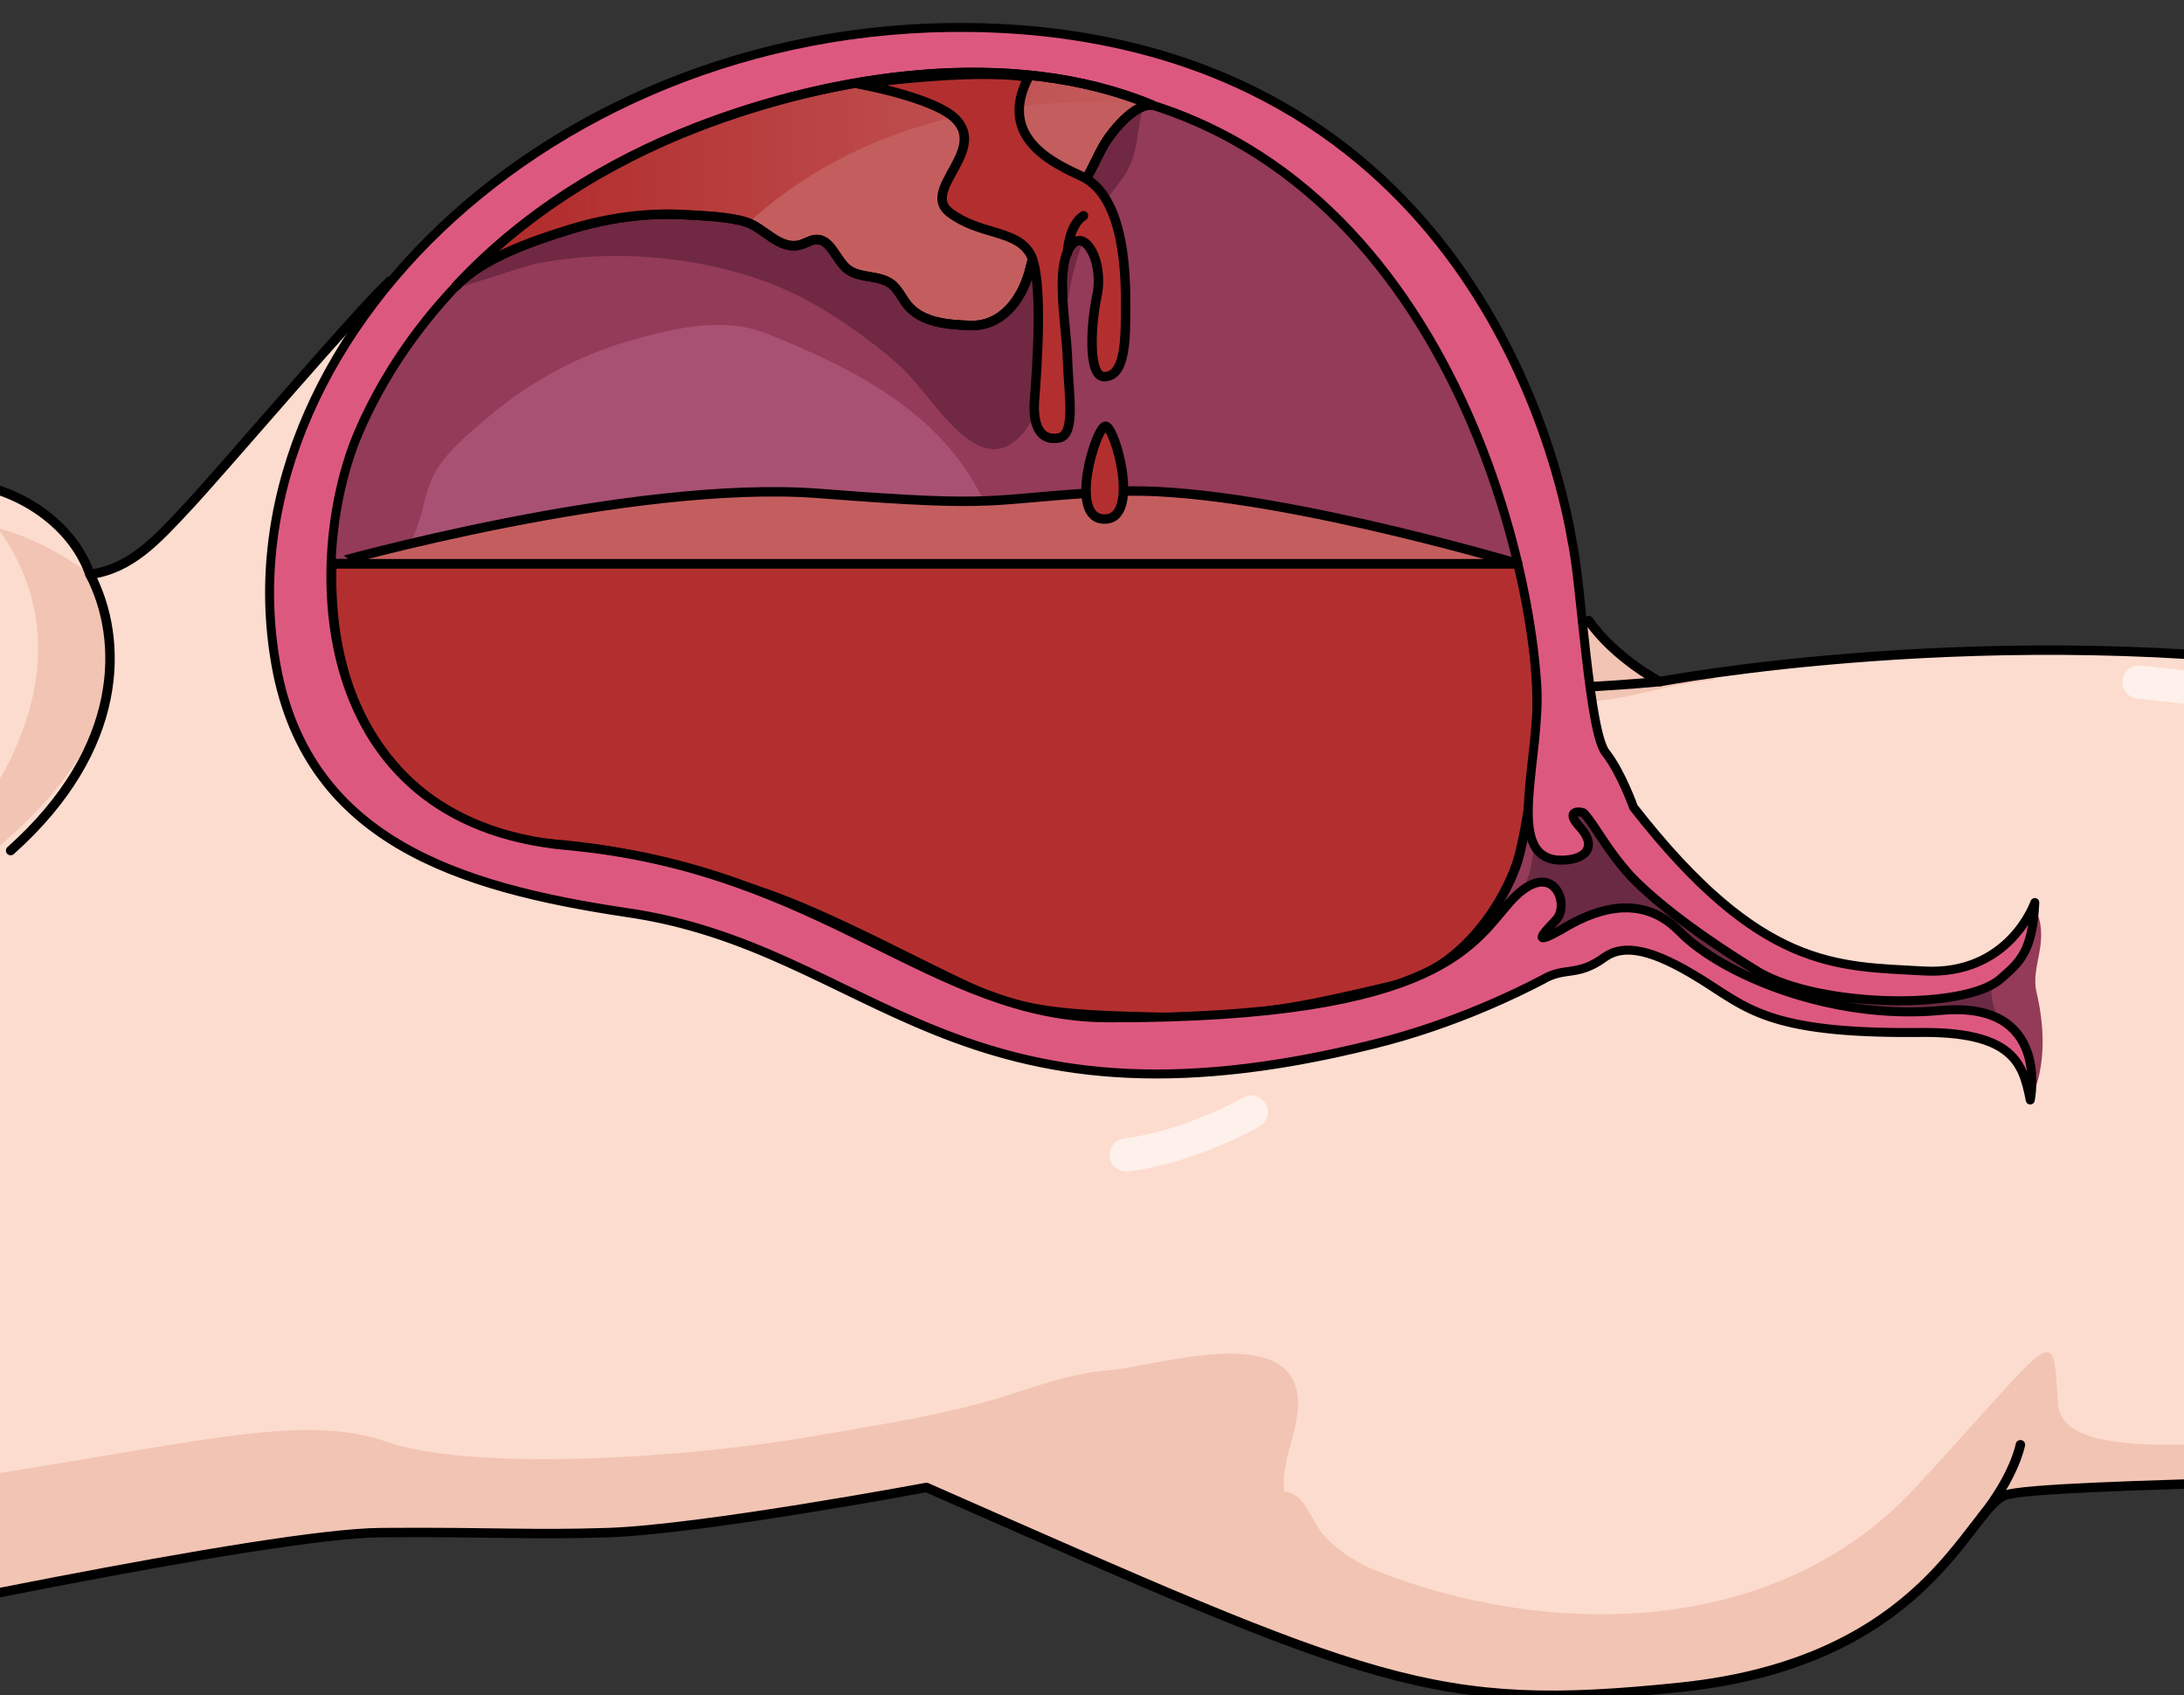 <?xml version="1.0" encoding="utf-8"?>
<!-- Generator: Adobe Illustrator 22.0.0, SVG Export Plug-In . SVG Version: 6.00 Build 0)  -->
<svg version="1.1" id="Layer_1" xmlns="http://www.w3.org/2000/svg" xmlns:xlink="http://www.w3.org/1999/xlink" x="0px" y="0px"
	 width="231.33px" height="179.543px" viewBox="0 0 231.33 179.543" enable-background="new 0 0 231.33 179.543"
	 xml:space="preserve">
<rect x="0" y="0" width="231.33" height="179.543" fill="#333333" stroke="none"/>
<g>
	<defs>
		<rect id="SVGID_1_" x="0" y="0.135" width="231.33" height="179.94"/>
	</defs>
	<clipPath id="SVGID_2_">
		<use xlink:href="#SVGID_1_"  overflow="visible"/>
	</clipPath>
	<path clip-path="url(#SVGID_2_)" fill-rule="evenodd" clip-rule="evenodd" fill="#FCDCCE" d="M19.982,53.578
		c-3.401,3.648-6.084,6.645-10.454,7.258C6.42,51.564-11.122,42.653-32.41,64.158c-12.806,12.937-45.621,31.524-52.109,35.926
		c-6.487,4.4-9.5,4.867-13.903,8.806c-4.401,3.939-8.108,6.488-18.303,4.17c-10.195-2.315-18.074-4.4-20.159-11.356
		c-2.085-6.948-0.465-22.01-7.413-25.485c-6.953-3.478-10.661-0.233-10.661-0.233s-1.855-5.099-7.877-3.01
		c0,0-3.014-2.783-5.099-1.395c-2.085,1.395-4.634,1.855-4.863,0c-0.233-1.852-1.162-7.645-5.099-6.717
		c-3.941,0.924-3.941,2.316-7.88,6.49c-3.938,4.17-9.499,7.877-11.355,7.413c-1.852-0.464-20.39-7.413-32.436,5.792
		c0,0,30.352-3.023,39.854,32.783c0,0,3.012,1.044,4.17,5.682c0,0-14.83,2.55-13.902,9.73c0.928,7.183,9.27,12.744,23.635,8.111
		c14.363-4.635,32.206-10.661,43.793-9.039c11.586,1.624,23.402,12.051,31.279,28.732c7.88,16.682,33.626,22.271,67.197,15.061
		c17.821-3.827,62.043-13.22,73.893-13.305c11.847-0.09,15.662,0.271,24.049,0c9.862-0.324,33.732-4.782,33.732-4.782
		c47.519,20.921,53.601,23.876,79.844,21.162c26.243-2.718,30.497-18.915,34.398-20.334c3.898-1.419,49.647-1.419,67.73-3.191
		c18.088-1.776,35.464-5.321,62.769-1.064c27.308,4.256,52.483,13.12,78.329,18.794c25.848,5.676,92.95-1.064,120.26-4.256
		c27.303-3.191,35.811,4.609,47.517,4.609c11.7,0,20.92,5.676,26.595,0.711c5.674-4.963,3.899-9.932,2.839-26.597
		c-1.064-16.667-0.711-23.405,0-35.816c0.707-12.411,2.835-18.087,2.464-21.986c-0.371-3.901-1.046-7.095-0.241-11.704
		c0.805-4.605-0.661-9.928-0.661-9.928c1.564-3.192-0.144-6.383-0.144-6.383c0.709-4.257-1.418-5.676-1.418-5.676
		s-1.066-3.545-6.74-4.253c-5.672-0.712-1.773,8.864-4.965,14.892c-3.19,6.03-4.963,14.186-8.509,20.926
		c-3.546,6.736-12.059,18.791-17.729,29.266c-5.675,10.472-7.802,11.512-27.309,14.727c-19.502,3.217-40.779-4.987-70.923-10.306
		c-30.142-5.321-69.147-9.22-84.395-12.409c-15.25-3.191-30.854-13.477-41.492-15.603c-10.637-2.129-19.502-3.901-31.56-6.028
		c-12.059-2.131-37.591-10.286-75.534-15.957c-37.943-5.676-73.462,1.061-73.462,1.061s-4.734-2.475-7.534-6.471
		c-2.8-3.996-9.211-50.891-61.696-56.187c-4.748-0.479-9.539-0.575-14.308-0.407c-20.654,0.73-36.858,8.045-50.924,20.617
		C38.164,32.572,23.736,49.553,19.982,53.578z"/>
	<path clip-path="url(#SVGID_2_)" fill="#F2C4B3" d="M106.564,9.531c-2.347-0.237-4.703-0.379-7.063-0.442
		c2.213,1.495,4.396,3.042,6.461,4.779c8.368,7.042,16.767,17.112,18.366,28.378c1.539,10.832-4.499,23.777-11.567,31.74
		c-1.731,1.952-6.396,6.447-3.66,9.505c2.501,2.795,12.28,0.33,15.229-0.292c6.81-1.437,13.06-4.729,19.947-6.009
		c5.067-0.941,10.241-1.252,15.282-2.031c3.757-0.582,7.624-0.572,11.398-1.165c3.561-0.558,7.194-1.832,10.757-1.988l-1.051-0.601
		c-3.122,0.453-4.868,0.783-4.868,0.783s-4.734-2.475-7.534-6.471C165.46,61.721,159.049,14.827,106.564,9.531z"/>
	
		<path clip-path="url(#SVGID_2_)" fill="none" stroke="#000000" stroke-linecap="round" stroke-linejoin="round" stroke-miterlimit="10" d="
		M175.794,72.188c-12.048,1.141-27.166,0.91-37.381,3.271"/>
	<g clip-path="url(#SVGID_2_)">
		<g>
			<path fill-rule="evenodd" clip-rule="evenodd" fill="#933B58" d="M31.704,64.958c-1.334,13.033,10.065,22.136,32.108,27.87
				c21.866,5.742,49.913,22.967,71.379,16.763c21.467-6.204,31.575-9.908,31.575-9.908s3.442-3.403,11.442,1.892
				c7.817,5.303,16.797,6.892,25.398,7.082c8.6,0.188,10.365,0.683,11.377,7.871c0,0,2.531-3.75,0.722-11.467
				c-0.668-2.85,1.593-5.449-0.232-9.108c0,0-3.336,9.202-12.652,8.325c-9.314-0.881-25.361-4.974-33.202-20.645
				c-7.838-15.668-4.853-34.18-13.517-47.023c-8.839-12.838-26.679-37.813-72.836-28.861C37.292,16.874,33.504,48.758,31.704,64.958
				L31.704,64.958z"/>
			<path fill-rule="evenodd" clip-rule="evenodd" fill="#6B2A43" d="M160.181,95.512c0,0,2.613-1.277,2.295-8.804
				c2.328,2.234,2.328,2.234,2.328,2.234c0.797-4.223,0.797-4.223,0.797-4.223c3.511-0.239,3.511-0.239,3.511-0.239
				s14.666,23.029,38.15,19.608c0,0,3.334-0.237,5.744-2.911c0,0-4.517,2.889-0.193,8.413c4.322,5.528-0.348,0.182-0.348,0.182
				s-5.666-2.345-10.05-1.735c-4.387,0.433-14.429-0.957-19.06-4.374c-3.92-2.731-9.262-6.486-13.977-4.995
				c-4.716,1.49-7.825,4.351-8.577,1.738C159.875,97.972,160.181,95.512,160.181,95.512L160.181,95.512z"/>
			<path fill-rule="evenodd" clip-rule="evenodd" fill="#702843" d="M121.07,11.43c-0.403-0.468-0.812-0.955-1.041-1.42
				c-0.02-0.041-0.04-0.068-0.06-0.105c-0.323-0.062-0.557-0.153-0.728-0.253c-5.747-1.732-11.553-3.421-17.534-3.87
				c-9.553-0.717-19.133,1.788-27.834,5.796c-8.701,4.008-16.635,9.482-24.451,15.021c-1.414,1.002-2.973,2.868-1.869,4.202
				c0.014,0.017,8.389-2.726,9.255-2.892c3.359-0.647,6.792-0.902,10.21-0.773c6.408,0.242,13.375,1.776,18.99,4.952
				c3.241,1.833,6.29,4.004,9.087,6.462c2.685,2.358,5.186,6.824,8.274,8.478c6.975,3.737,9.251-13.131,10.077-17.097
				c0.964-4.627,2.319-6.944,5.275-10.811C120.692,16.542,120.229,14.384,121.07,11.43z"/>
			<path fill-rule="evenodd" clip-rule="evenodd" fill="#A85173" d="M101.117,48.128c-4.891-6.124-12.274-9.763-20.04-12.85
				c-4.514-1.795-10.096-0.457-14.632,0.882c-5.274,1.557-10.208,4.229-14.427,7.753c-2.009,1.678-4.689,3.834-5.966,6.162
				c-1.117,2.037-1.211,4.488-2.244,6.665c-2.356,5.146-1.513,12.692,0.515,17.935c2.775,7.863,6.84,9.72,14.749,10.802
				c4.924,0.786,9.843,1.573,14.6,2.892c5.109,1.488,12.698,4.158,17.941,3.532c6.606-0.789,10.209-7.459,12.585-12.926
				c1.121-2.578,3.092-5.464,3.465-8.239c0.555-4.122-0.737-9.467-1.854-13.416C104.791,53.719,103.175,50.704,101.117,48.128z"/>
			<path fill="#B32F2F" stroke="#000000" stroke-linecap="round" stroke-linejoin="round" stroke-miterlimit="10" d="M160.77,59.703
				c0,0,1.672,5.553,2.001,12.808s-1.145,15.701-2.001,18.594c-0.856,2.893-4.849,11.316-13.25,13.297s-15.222,3.557-24.796,3.333
				s-13.942-0.52-19.202-2.794c-5.26-2.274-15.52-8.034-23.078-10.547c-7.558-2.513-13.395-4.305-22.058-5.03
				c-8.662-0.725-15.703-5.368-19.683-12.609s-3.581-15.266-3.56-17.053C42.1,59.703,160.77,59.703,160.77,59.703z"/>
		</g>
		<path fill-rule="evenodd" clip-rule="evenodd" fill="#DD587F" d="M29.091,69.578C32.09,89.021,48.69,93.981,66.297,96.635
			c26.232,3.724,34.887,24.993,79.104,13.97c8.564-2.092,15.522-5.561,17.957-6.836c2.43-1.452,3.684-0.244,6.624-2.408
			c2.083-1.445,5.082-0.8,10.055,2.271c4.974,3.067,7.131,5.837,22.933,5.717c10.357-0.194,11.3,3.302,12.075,7.152
			c0,0,2.259-10.583-9.484-9.485c-11.742,1.101-23.427-3.95-27.728-8.438c-4.294-4.311-9.519-1.93-12.469-0.119
			c-2.953,1.639-2.267,0.749-0.545-1.041c1.549-1.609-0.301-6.671-4.606-2.196c-4.132,4.468-7.138,12.605-42.782,12.574
			c-18.614-0.004-30.146-15.772-57.411-18.246c-27.262-2.474-27.781-30.222-22.066-43.681C43.67,32.412,61.152,9.77,104.682,8.778
			c43.527-0.997,56.844,44.254,58.089,63.732c0.496,7.722-3.521,18.161,2.28,18.578c2.81,0.12,4.189-1.308,2.393-3.384
			c-1.972-2.071,0.144-1.759,0.32-1.588c1.257,1.384,2.357,3.821,5.047,6.759c2.686,2.761,7.139,6.188,13.534,10.107
			c6.566,3.743,21.672,3.986,25.474,0.751c2.072-1.795,3.46-2.874,3.709-8.149c0,0-2.663,7.777-11.802,7.247
			c-9.143-0.527-17.211-0.025-30.704-17.34c0,0-1.298-3.665-2.918-5.741c-1.795-2.074-2.621-18.047-3.583-22.421
			c-0.786-4.551-8.655-49.553-57.202-54.085C62.182-0.963,23.514,34.549,29.091,69.578L29.091,69.578z"/>
		
			<path fill="none" stroke="#000000" stroke-width="0.949" stroke-linecap="round" stroke-linejoin="round" stroke-miterlimit="10" d="
			M29.091,69.578C32.09,89.021,48.69,93.981,66.297,96.635c26.232,3.724,34.887,24.993,79.104,13.97
			c8.564-2.092,15.522-5.561,17.957-6.836c2.43-1.452,3.684-0.244,6.624-2.408c2.083-1.445,5.082-0.8,10.055,2.271
			c4.974,3.067,7.131,5.837,22.933,5.717c10.357-0.194,11.3,3.302,12.075,7.152c0,0,2.259-10.583-9.484-9.485
			c-11.742,1.101-23.427-3.95-27.728-8.438c-4.294-4.311-9.519-1.93-12.469-0.119c-2.953,1.639-2.267,0.749-0.545-1.041
			c1.549-1.609-0.301-6.671-4.606-2.196c-4.132,4.468-7.138,12.605-42.782,12.574c-18.614-0.004-30.146-15.772-57.411-18.246
			c-27.262-2.474-27.781-30.222-22.066-43.681C43.67,32.412,61.152,9.77,104.682,8.778c43.527-0.997,56.844,44.254,58.089,63.732
			c0.496,7.722-3.521,18.161,2.28,18.578c2.81,0.12,4.189-1.308,2.393-3.384c-1.972-2.071,0.144-1.759,0.32-1.588
			c1.257,1.384,2.357,3.821,5.047,6.759c2.686,2.761,7.139,6.188,13.534,10.107c6.566,3.743,21.672,3.986,25.474,0.751
			c2.072-1.795,3.46-2.874,3.709-8.149c0,0-2.663,7.777-11.802,7.247c-9.143-0.527-17.211-0.025-30.704-17.34
			c0,0-1.298-3.665-2.918-5.741c-1.795-2.074-2.621-18.047-3.583-22.421c-0.786-4.551-8.655-49.553-57.202-54.085
			C62.182-0.963,23.514,34.549,29.091,69.578L29.091,69.578z"/>
		<path fill="#C45E5E" stroke="#000000" stroke-linecap="round" stroke-linejoin="round" stroke-miterlimit="10" d="M48.328,30.281
			c2.758-2.958,8.225-4.801,11.921-5.948c3.988-1.237,8.183-1.843,12.359-1.593c1.963,0.118,4.539,0.193,6.396,0.769
			c1.963,0.609,3.582,3.098,5.87,2.39c0.52-0.161,0.992-0.498,1.535-0.531c1.594-0.097,2.104,2.149,3.358,3.136
			c1.298,1.022,3.327,0.578,4.642,1.578c0.753,0.573,1.122,1.51,1.725,2.239c1.531,1.849,4.236,2.069,6.636,2.147
			c3.289,0.107,5.379-2.635,6.222-5.609c0.547-1.928,0.869-4.004,2.095-5.589c0.815-1.054,1.966-1.798,2.856-2.79
			c1.282-1.428,1.955-3.284,2.886-4.962c0.831-1.497,3.259-4.509,5.171-4.403c-14.867-6.156-33.693-3.245-48.223,2.386
			C64.233,17.201,55.332,22.768,48.328,30.281z"/>
		<linearGradient id="SVGID_3_" gradientUnits="userSpaceOnUse" x1="48.328" y1="19.104" x2="122.041" y2="19.104">
			<stop  offset="0" style="stop-color:#B02727"/>
			<stop  offset="1" style="stop-color:#B02727;stop-opacity:0"/>
		</linearGradient>
		<path fill="url(#SVGID_3_)" d="M48.328,30.281c0,0,14.022-11.016,30.522-6.516c0.069,0.019,0.134,0.04,0.202,0.058
			c6.522-6.105,19.879-14.687,42.989-12.687C105.1,4.015,69.056,8.048,48.328,30.281z"/>
		<path fill="none" stroke="#000000" stroke-linecap="round" stroke-linejoin="round" stroke-miterlimit="10" d="M48.328,30.281
			c2.758-2.958,8.225-4.801,11.921-5.948c3.988-1.237,8.183-1.843,12.359-1.593c1.963,0.118,4.539,0.193,6.396,0.769
			c1.963,0.609,3.582,3.098,5.87,2.39c0.52-0.161,0.992-0.498,1.535-0.531c1.594-0.097,2.104,2.149,3.358,3.136
			c1.298,1.022,3.327,0.578,4.642,1.578c0.753,0.573,1.122,1.51,1.725,2.239c1.531,1.849,4.236,2.069,6.636,2.147
			c3.289,0.107,5.379-2.635,6.222-5.609c0.547-1.928,0.869-4.004,2.095-5.589c0.815-1.054,1.966-1.798,2.856-2.79
			c1.282-1.428,1.955-3.284,2.886-4.962c0.831-1.497,3.259-4.509,5.171-4.403c-14.867-6.156-33.693-3.245-48.223,2.386
			C64.233,17.201,55.332,22.768,48.328,30.281z"/>
		<path fill="#C45E5E" stroke="#000000" stroke-linecap="round" stroke-linejoin="round" stroke-miterlimit="10" d="M86.85,52.265
			c19.976,1.563,17,0.574,31.333-0.213s42.587,7.65,42.587,7.65H35.144C35.144,59.703,66.874,50.702,86.85,52.265z"/>
		<path fill="#B32F2F" stroke="#000000" stroke-linecap="round" stroke-linejoin="round" stroke-miterlimit="10" d="M90.976,8.898
			c0,0,7.995,1.431,10.239,3.7c3.372,3.411-3.74,7.542-0.615,9.917s6.926,1.8,8.463,4.275c1.537,2.475,0.737,12.609,0.512,15.605
			c-0.225,2.995,0.818,4.341,2.609,3.981s1.002-4.694,0.877-8.444s-1.383-9.783,0.455-12c1.417-1.709,3.434,1.792,2.667,5.417
			c-0.622,2.936-0.998,8.575,0.792,8.542c2.25-0.042,2.247-3.953,2.25-7.481c0.003-2.936,0-11.543-4.625-13.727
			c-2.732-1.29-9.073-3.974-5.662-10.51C103.016,7.182,90.976,8.898,90.976,8.898z"/>
		<path fill="none" stroke="#000000" stroke-linecap="round" stroke-linejoin="round" stroke-miterlimit="10" d="M113.061,26.79
			c0,0,0.122-2.942,1.705-3.942"/>
		<path fill="#B32F2F" stroke="#000000" stroke-linecap="round" stroke-linejoin="round" stroke-miterlimit="10" d="M117.1,45.14
			c-1,0-4.039,9.837-0.106,9.834C120.871,54.972,118.1,45.14,117.1,45.14z"/>
	</g>
	<g clip-path="url(#SVGID_2_)">
		<path fill="#F2C4B3" d="M-138.142,131.62c-12.745-4.602-26.531,2.721-27.61-0.719c-1.078-3.449-5.935-8.326-5.935-5.008
			c-0.002,3.371-3.261,11.196-5.357,15.325c0.413-0.116,0.812-0.216,1.233-0.353C-163.783,136.986-149.331,132.145-138.142,131.62z
			 M-182.364,115.151c-1.478-3.521-4.977-6.411-6.958-9.41c-3.282-4.977-3.022-10.73-2.751-16.492
			c0.284-6.039-2.619-9.197-8.589-9.594c-2.707-0.18,1.086,7.377,1.086,7.377c-8.638-4.497-21.592-2.878-26.244-2.473
			c8.413,0.512,28.661,4.723,36.107,32.783c0.593,0.217,1.12,0.648,1.582,1.066c0.883,0.788,1.657,3.492,2.423,3.885
			c2.367,1.213,4.184-3.078,3.984-4.776C-181.82,116.694-182.044,115.911-182.364,115.151z M-178.344,132.011
			c1.978-3.958,0.179-5.757-2.768-3.597c-2.944,2.158-4.07,3.418-6.407,0.719c-2.341-2.697-4.503-1.619-7.595,3.239
			c-3.095,4.858,3.855,5.815,7.595,7.196C-180.778,142.057-180.325,135.969-178.344,132.011z M614.521,166.389
			c-4.481,11.209-16.29,7.85-15.741-5.451c0.549-13.303-6.043-9.609-6.043-9.609s-0.992,12.756-11.107,9.609
			c-10.112-3.148-18.442-3.236-35.178,0c-16.736,3.238-27.777,10.141-87.945,10.027c-60.169-0.113-73.435-18.314-88.824-26.68
			c-15.392-8.364-53.646-0.428-85.307,2.818c-31.66,3.242-65.853,10.587-66.398,1.59c-0.547-8.994,0-7.476-15.08,8.839
			c-15.078,16.314-39.445,15.785-57.037,8.856c-2.176-0.858-4.168-2.143-5.727-3.899c-1.284-1.442-1.97-4.466-4.093-4.497
			c-0.449-3.384,1.642-6.469,1.423-9.842c-0.533-8.269-15.249-3.393-19.902-3.043c-4.947,0.371-9.323,2.377-14.098,3.617
			c-5.814,1.511-11.764,2.411-17.676,3.439c-12.416,2.16-35.45,3.779-44.805,0.539c-9.354-3.235-20.69,0.36-47.681,4.319
			c-26.986,3.961-44.62,16.911-70.708,13.314c-26.092-3.6-21.773-34.906-22.853-29.328c-1.079,5.576,1.079,13.855,1.604,18.531
			c0.265,2.339-1.755-0.086-4.67-3.951c0.898,1.594,1.767,3.24,2.584,4.971c7.88,16.682,33.626,22.271,67.197,15.061
			c17.821-3.827,62.043-13.22,73.893-13.305c11.847-0.09,15.662,0.271,24.049,0c9.862-0.324,33.732-4.782,33.732-4.782
			c47.519,20.921,53.601,23.876,79.844,21.162c26.243-2.718,30.497-18.915,34.398-20.334c3.898-1.419,49.647-1.419,67.73-3.191
			c18.088-1.776,35.464-5.321,62.769-1.064c27.308,4.256,52.483,13.12,78.329,18.794c25.848,5.676,92.95-1.064,120.26-4.256
			c27.303-3.191,35.811,4.609,47.517,4.609c11.7,0,20.92,5.676,26.595,0.711c5.674-4.963,3.899-9.932,2.839-26.597
			c-1.064-16.667-0.711-23.405,0-35.816c0.707-12.411,2.835-18.087,2.464-21.986c-0.056-0.601-0.122-1.185-0.185-1.759
			c-2.351,7.662-5.051,14.545-6.646,20.434C609.527,124.948,619,155.184,614.521,166.389z M-136.884,101.704
			c-2.085-6.948-0.465-22.01-7.413-25.485c-0.877-0.44-1.702-0.771-2.471-1.013c11.018,17.434-6.93,44.752-6.93,44.752
			c-3.095,3.397,13.316-9.717,18.896-9.538c3.137,0.104,10.599,1.853,16.911,2.371
			C-127.513,110.575-134.878,108.389-136.884,101.704z M10.056,60.756c-0.333,0.055-0.522,0.085-0.522,0.085
			c-3.097-2.363-6.403-3.963-9.802-4.946c5.449,7.421,9.664,21.87-13.084,42.472c0,0,24.831-11.877,25.19-28.967
			C11.911,65.936,11.207,63.099,10.056,60.756z M-2.431,58.195c-0.527-2.339-3.806-3.597-7.319-2.807
			c-3.511,0.791-5.934,3.329-5.406,5.669c0.525,2.344,3.803,3.6,7.316,2.811C-4.327,63.077-1.906,60.536-2.431,58.195z"/>
	</g>
	
		<path clip-path="url(#SVGID_2_)" fill-rule="evenodd" clip-rule="evenodd" fill="none" stroke="#000000" stroke-linecap="round" stroke-linejoin="round" stroke-miterlimit="10" d="
		M41.333,29.741c-3.168,2.831-17.597,19.812-21.351,23.837c-3.401,3.648-6.084,6.645-10.454,7.258
		C6.42,51.564-11.122,42.653-32.41,64.158c-12.806,12.937-45.621,31.524-52.109,35.926c-6.487,4.4-9.5,4.867-13.903,8.806
		c-4.401,3.939-8.108,6.488-18.303,4.17c-10.195-2.315-18.074-4.4-20.159-11.356c-2.085-6.948-0.465-22.01-7.413-25.485
		c-6.953-3.478-10.661-0.233-10.661-0.233s-1.855-5.099-7.877-3.01c0,0-3.014-2.783-5.099-1.395c-2.085,1.395-4.634,1.855-4.863,0
		c-0.233-1.852-1.162-7.645-5.099-6.717c-3.941,0.924-3.941,2.316-7.88,6.49c-3.938,4.17-9.499,7.877-11.355,7.413
		c-1.852-0.464-20.39-7.413-32.436,5.792c0,0,30.352-3.023,39.854,32.783c0,0,3.012,1.044,4.17,5.682c0,0-14.83,2.55-13.902,9.73
		c0.928,7.183,9.27,12.744,23.635,8.111c14.363-4.635,32.206-10.661,43.793-9.039c11.586,1.624,23.402,12.051,31.279,28.732
		c7.88,16.682,33.626,22.271,67.197,15.061c17.821-3.827,62.043-13.22,73.893-13.305c11.847-0.09,15.662,0.271,24.049,0
		c9.862-0.324,33.732-4.782,33.732-4.782c47.519,20.921,53.601,23.876,79.844,21.162c26.243-2.718,30.497-18.915,34.398-20.334
		c3.898-1.419,49.647-1.419,67.73-3.191c18.088-1.776,35.464-5.321,62.769-1.064c27.308,4.256,52.483,13.12,78.329,18.794
		c25.848,5.676,92.95-1.064,120.26-4.256c27.303-3.191,35.811,4.609,47.517,4.609c11.7,0,20.92,5.676,26.595,0.711
		c5.674-4.963,3.899-9.932,2.839-26.597c-1.064-16.667-0.711-23.405,0-35.816c0.707-12.411,2.835-18.087,2.464-21.986
		c-0.371-3.901-1.046-7.095-0.241-11.704c0.805-4.605-0.661-9.928-0.661-9.928c1.564-3.192-0.144-6.383-0.144-6.383
		c0.709-4.257-1.418-5.676-1.418-5.676s-1.066-3.545-6.74-4.253c-5.672-0.712-1.773,8.864-4.965,14.892
		c-3.19,6.03-4.963,14.186-8.509,20.926c-3.546,6.736-12.059,18.791-17.729,29.266c-5.675,10.472-7.802,11.512-27.309,14.727
		c-19.502,3.217-40.779-4.987-70.923-10.306c-30.142-5.321-69.147-9.22-84.395-12.409c-15.25-3.191-30.854-13.477-41.492-15.603
		c-10.637-2.129-19.502-3.901-31.56-6.028c-12.059-2.131-37.591-10.286-75.534-15.957c-37.943-5.676-73.462,1.061-73.462,1.061
		s-4.734-2.475-7.534-6.471"/>
	
		<path clip-path="url(#SVGID_2_)" fill="none" stroke="#000000" stroke-linecap="round" stroke-linejoin="round" stroke-miterlimit="10" d="
		M9.534,60.841c3.594,6.859,3.709,18.443-8.408,29.24"/>
	
		<path clip-path="url(#SVGID_2_)" fill="none" stroke="#000000" stroke-linecap="round" stroke-linejoin="round" stroke-miterlimit="10" d="
		M214.002,153.006c0,0-0.581,3.231-4.063,7.605"/>
	<path clip-path="url(#SVGID_2_)" fill="#FEF0EA" d="M262.999,76.593c0,0.096-0.009,0.188-0.022,0.285
		c-0.154,0.959-1.06,1.611-2.018,1.456c-12.154-1.968-34.356-4.321-34.579-4.345c-0.966-0.104-1.676-0.959-1.563-1.936
		c0.102-0.965,0.967-1.664,1.934-1.563c0.224,0.025,22.52,2.389,34.769,4.371C262.382,74.999,262.999,75.747,262.999,76.593z"/>
	<path clip-path="url(#SVGID_2_)" fill="#FEF0EA" d="M134.295,117.771c0,0.622-0.329,1.225-0.909,1.544
		c-7.498,4.125-13.685,4.727-13.943,4.752c-0.967,0.088-1.819-0.623-1.91-1.592c-0.098-0.969,0.619-1.821,1.588-1.913
		c0.056-0.005,5.755-0.581,12.567-4.329c0.854-0.467,1.921-0.158,2.388,0.693C134.224,117.195,134.295,117.487,134.295,117.771z"/>
</g>
</svg>
